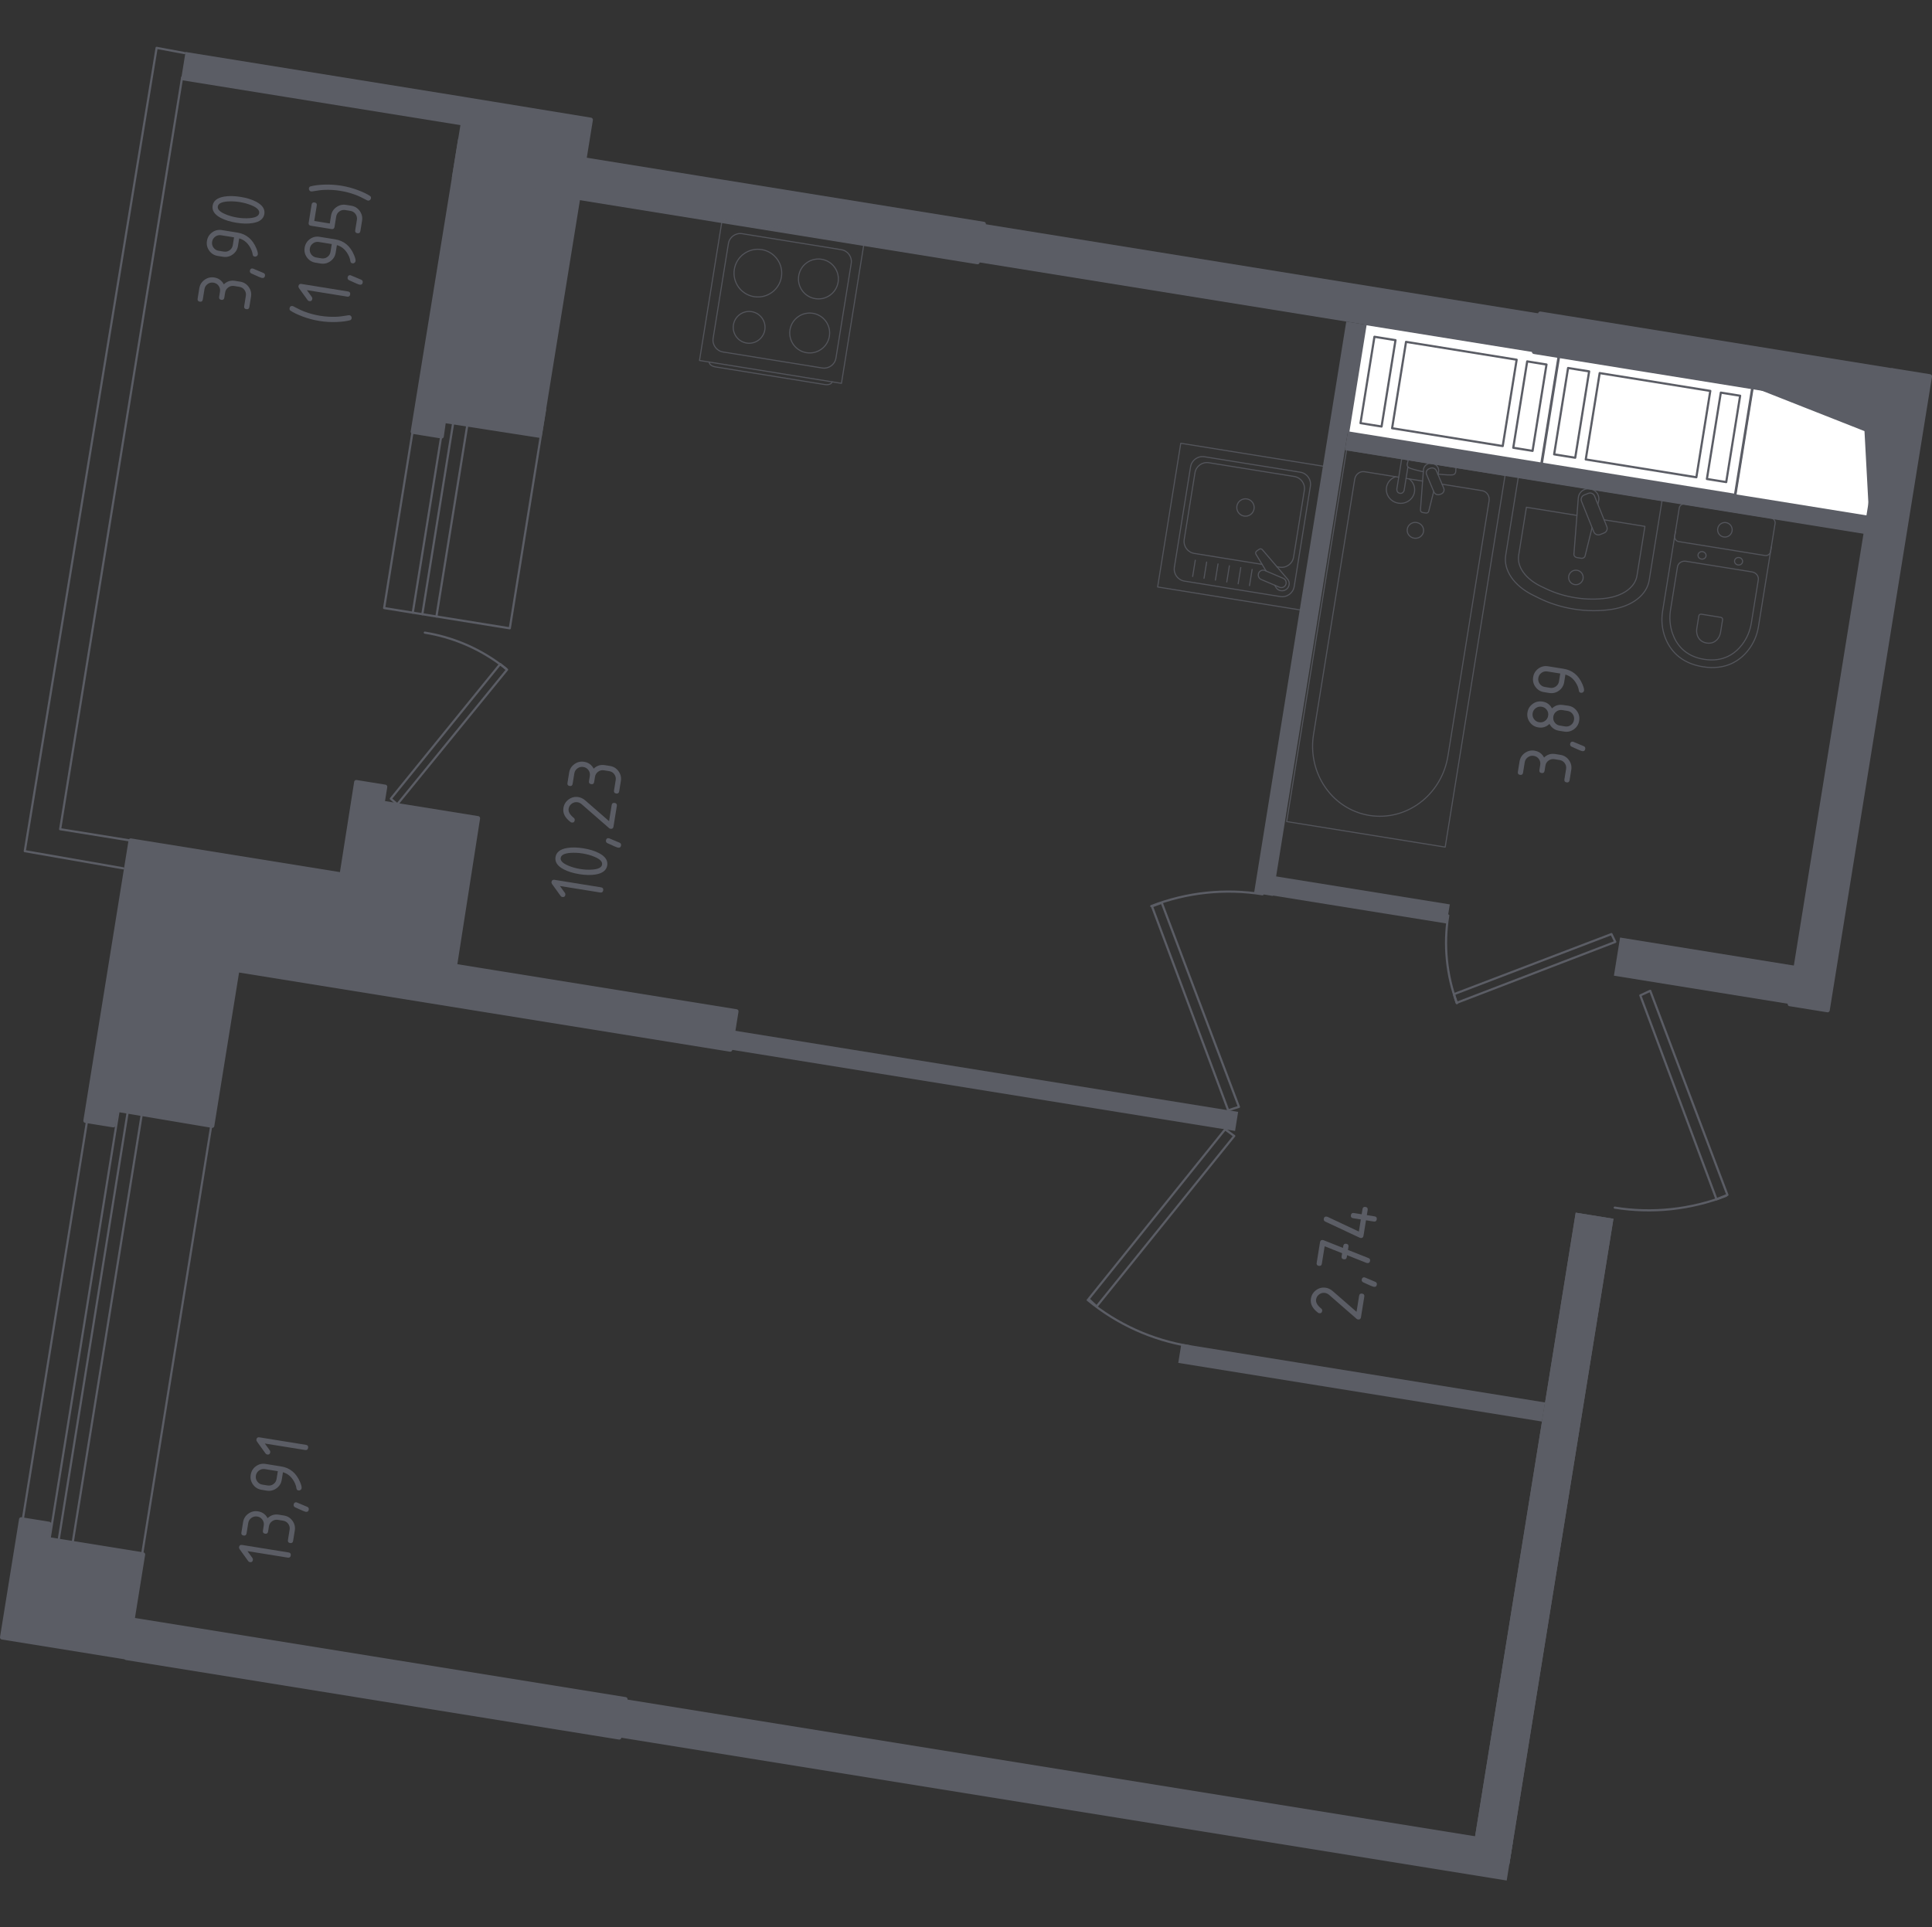 <?xml version="1.0" encoding="iso-8859-1"?>
<!-- Generator: Adobe Illustrator 24.0.2, SVG Export Plug-In . SVG Version: 6.00 Build 0)  -->
<svg version="1.1" xmlns="http://www.w3.org/2000/svg" xmlns:xlink="http://www.w3.org/1999/xlink" x="0px" y="0px"
	 viewBox="0 0 1002.249 1000" style="enable-background:new 0 0 1002.249 1000;" xml:space="preserve">
<rect x="0" y="0" width="1002.249" height="1000" fill="#333333" stroke="none"/>
<g id="&#x426;&#x432;&#x435;&#x442;_&#x43F;&#x43E;&#x43C;&#x435;&#x449;&#x435;&#x43D;&#x438;&#x439;">
</g>
<g id="&#x41F;&#x443;&#x43D;&#x43A;&#x442;&#x438;&#x440;">
</g>
<g id="&#x41E;&#x43A;&#x43D;&#x430;_x2C__&#x434;&#x432;&#x435;&#x440;&#x438;">
	<g>
		
			<polyline style="fill:none;stroke:#5B5D65;stroke-width:1.124;stroke-linecap:round;stroke-linejoin:round;stroke-miterlimit:10;" points="
			47.183,569.105 10.715,795.207 25.84,797.647 62.308,571.545 47.183,569.105 		"/>
		
			<polyline style="fill:none;stroke:#5B5D65;stroke-width:1.124;stroke-linecap:round;stroke-linejoin:round;stroke-miterlimit:10;" points="
			68.31,564.187 29.225,806.517 36.527,807.695 75.612,565.365 68.31,564.187 		"/>
		
			<line style="fill:none;stroke:#5B5D65;stroke-width:1.124;stroke-linecap:round;stroke-linejoin:round;stroke-miterlimit:10;" x1="111.55" y1="571.971" x2="71.157" y2="822.415"/>
	</g>
	<g>
		<g>
			<g id="XMLID_21_">
				<g>
				</g>
				<g>
					
						<polyline style="fill:none;stroke:#5B5D65;stroke-width:1.124;stroke-linecap:round;stroke-linejoin:round;stroke-miterlimit:10;" points="
						226.404,319.867 264.463,326.006 282.783,212.421 244.723,206.283 237.409,205.103 233.504,204.473 232.453,204.304 					"/>
					
						<polyline style="fill:none;stroke:#5B5D65;stroke-width:1.124;stroke-linecap:round;stroke-linejoin:round;stroke-miterlimit:10;" points="
						214.133,317.888 215.184,318.057 219.089,318.687 					"/>
					
						<line style="fill:none;stroke:#5B5D65;stroke-width:1.124;stroke-linecap:round;stroke-linejoin:round;stroke-miterlimit:10;" x1="232.453" y1="204.304" x2="231.788" y2="208.427"/>
					
						<polyline style="fill:none;stroke:#5B5D65;stroke-width:1.124;stroke-linecap:round;stroke-linejoin:round;stroke-miterlimit:10;" points="
						216.921,206.029 199.266,315.49 214.133,317.888 231.788,208.427 216.921,206.029 					"/>
					
						<polyline style="fill:none;stroke:#5B5D65;stroke-width:1.124;stroke-linecap:round;stroke-linejoin:round;stroke-miterlimit:10;" points="
						237.623,203.775 237.409,205.103 219.089,318.687 226.404,319.867 244.723,206.283 244.938,204.954 237.623,203.775 					"/>
					
						<path style="fill:none;stroke:#5B5D65;stroke-width:1.124;stroke-linecap:round;stroke-linejoin:round;stroke-miterlimit:10;" d="
						M262.573,347.056c-1.024-0.836-2.095-1.64-3.168-2.423c-11.506-8.486-24.897-14.104-39.031-16.383"/>
					
						<polyline style="fill:none;stroke:#5B5D65;stroke-width:1.124;stroke-linecap:round;stroke-linejoin:round;stroke-miterlimit:10;" points="
						206.111,417.31 263.057,347.46 262.915,347.335 262.573,347.056 259.48,344.544 259.405,344.633 202.752,414.429 
						206.111,417.31 					"/>
				</g>
			</g>
		</g>
	</g>
	
		<polyline style="fill:none;stroke:#5B5D65;stroke-width:1.124;stroke-linecap:round;stroke-linejoin:round;stroke-miterlimit:10;" points="
		63.94,450.544 12.845,441.621 81.248,24.837 95.683,27.525 	"/>
	
		<polyline style="fill:none;stroke:#5B5D65;stroke-width:1.124;stroke-linecap:round;stroke-linejoin:round;stroke-miterlimit:10;" points="
		67.806,436.136 31.202,430.232 94.481,40.154 	"/>
	<g>
		
			<path style="fill:none;stroke:#5B5D65;stroke-width:1.124;stroke-linecap:round;stroke-linejoin:round;stroke-miterlimit:10;" d="
			M564.272,674.518c15.221,12.564,33.453,20.828,52.863,23.958"/>
		
			<polyline style="fill:none;stroke:#5B5D65;stroke-width:1.124;stroke-linecap:round;stroke-linejoin:round;stroke-miterlimit:10;" points="
			635.544,585.976 564.75,673.99 568.886,677.864 640.28,589.412 635.544,585.976 		"/>
		
			<path style="fill:none;stroke:#5B5D65;stroke-width:1.124;stroke-linecap:round;stroke-linejoin:round;stroke-miterlimit:10;" d="
			M751.3,475.009c-2.471,15.319-0.908,31.011,4.53,45.499"/>
		
			<polyline style="fill:none;stroke:#5B5D65;stroke-width:1.124;stroke-linecap:round;stroke-linejoin:round;stroke-miterlimit:10;" points="
			837.954,488.719 755.625,520.345 754.235,515.844 835.964,484.656 837.954,488.719 		"/>
		
			<path style="fill:none;stroke:#5B5D65;stroke-width:1.124;stroke-linecap:round;stroke-linejoin:round;stroke-miterlimit:10;" d="
			M654.951,464.013c-19.41-3.131-39.316-1.018-57.715,6.123"/>
		
			<polyline style="fill:none;stroke:#5B5D65;stroke-width:1.124;stroke-linecap:round;stroke-linejoin:round;stroke-miterlimit:10;" points="
			637.141,576.076 597.608,470.267 602.668,468.411 642.717,574.303 637.141,576.076 		"/>
		
			<path style="fill:none;stroke:#5B5D65;stroke-width:1.124;stroke-linecap:round;stroke-linejoin:round;stroke-miterlimit:10;" d="
			M837.668,626.595c19.41,3.131,39.316,1.018,57.715-6.123"/>
		
			<polyline style="fill:none;stroke:#5B5D65;stroke-width:1.124;stroke-linecap:round;stroke-linejoin:round;stroke-miterlimit:10;" points="
			856.077,514.094 896.126,619.986 890.466,622.281 850.933,516.472 856.077,514.094 		"/>
	</g>
</g>
<g id="&#x41F;&#x435;&#x440;&#x435;&#x433;&#x43E;&#x440;&#x43E;&#x434;&#x43A;&#x438;">
	<g>
		<polyline style="fill:#5B5D65;" points="763.375,964.229 782.966,967.389 837.001,632.368 817.41,629.208 763.375,964.229 		"/>
		<polyline style="fill:#5B5D65;" points="781.621,975.725 784.814,955.927 324.43,881.671 321.236,901.47 781.621,975.725 		"/>
	</g>
	<polyline style="fill:#5B5D65;" points="96.246,26.956 93.893,41.545 239.793,65.077 242.146,50.488 96.246,26.956 	"/>
	<polyline style="fill:#5B5D65;" points="795.824,182.558 799.018,162.758 510.311,116.193 507.117,135.992 795.824,182.558 	"/>
	<polyline style="fill:#5B5D65;" points="763.375,964.229 782.966,967.389 837.001,632.368 817.41,629.208 763.375,964.229 	"/>
	<polyline style="fill:#5B5D65;" points="612.837,697.248 611.24,707.148 799.931,737.582 801.527,727.682 612.837,697.248 	"/>
	<polyline style="fill:#5B5D65;" points="380.398,534.666 378.801,544.566 640.7,586.807 642.297,576.908 380.398,534.666 	"/>
	<polyline style="fill:#5B5D65;" points="750.585,479.438 650.569,463.307 698.386,166.842 708.181,168.422 660.365,464.886 	"/>
	<polyline style="fill:#5B5D65;" points="928.495,520.963 931.688,501.164 840.436,486.446 837.243,506.245 928.495,520.963 	"/>
	<polyline style="fill:#5B5D65;" points="699.273,223.651 969.421,267.223 967.824,277.122 697.677,233.55 	"/>
	<path style="fill:#5B5D65;" d="M752.182,469.539"/>
	
		<rect x="659.642" y="462.124" transform="matrix(0.987 0.159 -0.159 0.987 83.39 -106.425)" style="fill:#5B5D65;" width="92.328" height="10.061"/>
</g>
<g id="&#x428;&#x430;&#x445;&#x442;&#x44B;">
	<g>
		
			<rect x="904.143" y="205.49" transform="matrix(-0.987 -0.159 0.159 -0.987 1830.07 614.893)" style="fill:#FFFFFF;stroke:#5B5D65;stroke-width:1.124;stroke-linecap:round;stroke-linejoin:round;stroke-miterlimit:10;" width="71.055" height="57.271"/>
		
			<polygon style="fill:#5B5D65;stroke:#5B5D65;stroke-width:1.124;stroke-linecap:round;stroke-linejoin:round;stroke-miterlimit:10;" points="
			970.185,268.053 967.765,223.297 909.156,200.199 979.305,211.513 		"/>
	</g>
	<g>
		
			<polyline style="fill:#FFFFFF;stroke:#5B5D65;stroke-width:1.124;stroke-linecap:round;stroke-linejoin:round;stroke-miterlimit:10;" points="
			808.656,184.293 708.464,168.134 699.391,224.38 799.584,240.539 808.656,184.293 		"/>
		
			<polyline style="fill:#FFFFFF;stroke:#5B5D65;stroke-width:1.124;stroke-linecap:round;stroke-linejoin:round;stroke-miterlimit:10;" points="
			785.022,232.322 795.041,233.938 802.268,189.131 792.249,187.515 785.022,232.322 		"/>
		
			<polyline style="fill:#FFFFFF;stroke:#5B5D65;stroke-width:1.124;stroke-linecap:round;stroke-linejoin:round;stroke-miterlimit:10;" points="
			705.779,219.542 716.709,221.305 723.936,176.498 713.006,174.735 705.779,219.542 		"/>
		
			<polyline style="fill:#FFFFFF;stroke:#5B5D65;stroke-width:1.124;stroke-linecap:round;stroke-linejoin:round;stroke-miterlimit:10;" points="
			722.174,222.186 779.557,231.441 786.784,186.634 729.401,177.379 722.174,222.186 		"/>
	</g>
	<g>
		
			<polyline style="fill:#FFFFFF;stroke:#5B5D65;stroke-width:1.124;stroke-linecap:round;stroke-linejoin:round;stroke-miterlimit:10;" points="
			909.108,200.493 808.916,184.333 799.844,240.58 900.036,256.739 909.108,200.493 		"/>
		
			<polyline style="fill:#FFFFFF;stroke:#5B5D65;stroke-width:1.124;stroke-linecap:round;stroke-linejoin:round;stroke-miterlimit:10;" points="
			885.474,248.522 895.494,250.138 902.721,205.331 892.701,203.715 885.474,248.522 		"/>
		
			<polyline style="fill:#FFFFFF;stroke:#5B5D65;stroke-width:1.124;stroke-linecap:round;stroke-linejoin:round;stroke-miterlimit:10;" points="
			806.231,235.741 817.162,237.504 824.389,192.697 813.458,190.935 806.231,235.741 		"/>
		
			<polyline style="fill:#FFFFFF;stroke:#5B5D65;stroke-width:1.124;stroke-linecap:round;stroke-linejoin:round;stroke-miterlimit:10;" points="
			822.626,238.386 880.009,247.641 887.236,202.834 829.854,193.579 822.626,238.386 		"/>
	</g>
</g>
<g id="&#x41D;&#x435;&#x441;&#x443;&#x449;&#x438;&#x435;">
	<g>
		
			<polygon style="fill:#5B5D65;stroke:#5B5D65;stroke-width:2.249;stroke-linecap:round;stroke-linejoin:round;stroke-miterlimit:10;" points="
			214.162,223.991 242.146,51.636 306.45,62.161 279.95,226.048 230.261,218.319 229.113,226.402 		"/>
		
			<polyline style="fill:#5B5D65;stroke:#5B5D65;stroke-width:2.249;stroke-linecap:round;stroke-linejoin:round;stroke-miterlimit:10;" points="
			928.495,520.963 948.086,524.123 1001.124,195.282 981.534,192.122 928.495,520.963 		"/>
		
			<polyline style="fill:#5B5D65;stroke:#5B5D65;stroke-width:2.249;stroke-linecap:round;stroke-linejoin:round;stroke-miterlimit:10;" points="
			510.311,116.193 507.117,135.992 235.539,92.19 238.733,72.39 510.311,116.193 		"/>
		
			<polyline style="fill:#5B5D65;stroke:#5B5D65;stroke-width:2.249;stroke-linecap:round;stroke-linejoin:round;stroke-miterlimit:10;" points="
			981.522,192.194 978.328,211.994 795.824,182.558 799.018,162.758 981.522,192.194 		"/>
	</g>
	
		<polyline style="fill:#5B5D65;stroke:#5B5D65;stroke-width:2.249;stroke-linecap:round;stroke-linejoin:round;stroke-miterlimit:10;" points="
		381.995,524.767 378.801,544.566 123.09,503.322 126.283,483.523 381.995,524.767 	"/>
	
		<polygon style="fill:#5B5D65;stroke:#5B5D65;stroke-width:2.249;stroke-linecap:round;stroke-linejoin:round;stroke-miterlimit:10;" points="
		110.064,584.082 126.283,483.523 235.925,501.52 247.933,424.56 198.44,416.577 199.784,408.241 184.834,405.83 177.283,453.793 
		67.806,436.136 44.36,581.503 58.795,583.831 60.111,575.673 	"/>
	<g>
		
			<polyline style="fill:#5B5D65;stroke:#5B5D65;stroke-width:2.249;stroke-linecap:round;stroke-linejoin:round;stroke-miterlimit:10;" points="
			324.43,881.671 321.236,901.47 65.525,860.226 68.718,840.428 324.43,881.671 		"/>
		
			<polygon style="fill:#5B5D65;stroke:#5B5D65;stroke-width:2.249;stroke-linecap:round;stroke-linejoin:round;stroke-miterlimit:10;" points="
			65.568,859.958 74.181,806.561 24.231,798.504 25.433,790.679 10.998,788.351 1.124,849.564 		"/>
	</g>
</g>
<g id="&#x41C;&#x435;&#x431;&#x435;&#x43B;&#x44C;">
	<g style="opacity:0.8;">
		
			<path style="fill:none;stroke:#5B5D65;stroke-width:0.562;stroke-linecap:round;stroke-linejoin:round;stroke-miterlimit:10;" d="
			M787.636,247.613l-6.533,40.503c-1.242,7.7,4.246,15.767,14.049,20.628l3.061,1.524c11.486,5.695,25.405,7.855,38.016,5.88
			c10.578-1.646,18.089-7.512,19.311-15.09l6.68-41.415L787.636,247.613z"/>
		
			<path style="fill:none;stroke:#5B5D65;stroke-width:0.562;stroke-linecap:round;stroke-linejoin:round;stroke-miterlimit:10;" d="
			M818.056,267.426l-26.212-4.228l-4.019,24.917c-0.967,5.995,3.61,12.321,11.715,16.184l2.528,1.204
			c9.492,4.528,20.971,6.307,31.336,4.866c8.695-1.212,14.837-5.733,15.787-11.622l4.134-25.632l-21.186-3.417"/>
		
			<path style="fill:none;stroke:#5B5D65;stroke-width:0.562;stroke-linecap:round;stroke-linejoin:round;stroke-miterlimit:10;" d="
			M828.904,261.639l0.405-1.639c0.646-2.609-0.946-5.435-3.799-6.242c-0.189-0.053-0.385-0.098-0.582-0.13s-0.392-0.05-0.593-0.06
			c-2.962-0.131-5.361,2.051-5.569,4.731l-2.262,29.061c-0.148,0.916,0.553,1.786,1.567,1.949l2.153,0.347
			c1.009,0.163,1.948-0.442,2.096-1.358l3.596-14.559"/>
		
			<path style="fill:none;stroke:#5B5D65;stroke-width:0.562;stroke-linecap:round;stroke-linejoin:round;stroke-miterlimit:10;" d="
			M832.173,276.524l-2.092,0.837c-1.28,0.518-2.758-0.112-3.271-1.396l-6.374-15.854c-0.52-1.294,0.109-2.767,1.397-3.28
			l2.089-0.842c1.28-0.518,2.758,0.112,3.275,1.397l6.368,15.862C834.083,274.533,833.454,276.006,832.173,276.524z"/>
		
			<path style="fill:none;stroke:#5B5D65;stroke-width:0.562;stroke-linecap:round;stroke-linejoin:round;stroke-miterlimit:10;" d="
			M821.239,300.213c-0.332,2.057-2.272,3.454-4.328,3.122c-2.052-0.331-3.45-2.266-3.118-4.323c0.332-2.061,2.268-3.459,4.32-3.128
			C820.169,296.217,821.571,298.152,821.239,300.213z"/>
	</g>
	<g style="opacity:0.8;">
		
			<line style="fill:none;stroke:#5B5D65;stroke-width:0.562;stroke-linecap:round;stroke-linejoin:round;stroke-miterlimit:10;" x1="737.994" y1="249.609" x2="729.417" y2="248.226"/>
		
			<path style="fill:none;stroke:#5B5D65;stroke-width:0.562;stroke-linecap:round;stroke-linejoin:round;stroke-miterlimit:10;" d="
			M725.617,247.613l-17.726-2.859c-2.42-0.39-4.706,1.34-5.113,3.858L681.41,381.096c-1.458,9.039,0.363,18.287,5.106,25.919
			c11.268,18.115,35.206,21.976,51.594,8.322c6.911-5.753,11.547-13.959,13.005-22.998l21.368-132.484
			c0.406-2.518-1.229-4.881-3.649-5.271l-20.756-3.348"/>
		
			<rect x="626.68" y="294.726" transform="matrix(0.159 -0.987 0.987 0.159 276.953 997.954)" style="fill:none;stroke:#5B5D65;stroke-width:0.562;stroke-linecap:round;stroke-linejoin:round;stroke-miterlimit:10;" width="195.404" height="83.3"/>
		
			<path style="fill:none;stroke:#5B5D65;stroke-width:0.562;stroke-linecap:round;stroke-linejoin:round;stroke-miterlimit:10;" d="
			M733.596,279.237c-2.325-0.375-3.913-2.496-3.551-4.742c0.362-2.242,2.537-3.76,4.862-3.385c2.325,0.375,3.917,2.501,3.555,4.742
			C738.1,278.098,735.921,279.612,733.596,279.237z"/>
		
			<path style="fill:none;stroke:#5B5D65;stroke-width:0.562;stroke-linecap:round;stroke-linejoin:round;stroke-miterlimit:10;" d="
			M730.989,238.478l-3.801-0.613l-0.965,5.981l-0.066,0.408l-1.524,9.452c0,0-0.243,1.957,1.584,2.252
			c1.828,0.295,2.216-1.639,2.216-1.639l1.524-9.452l0.066-0.408l0.356-2.207"/>
		<g>
			
				<path style="fill:none;stroke:#5B5D65;stroke-width:0.562;stroke-linecap:round;stroke-linejoin:round;stroke-miterlimit:10;" d="
				M745.952,246.168l0.294-1.175c0.462-1.864-0.72-3.891-2.836-4.482c-0.142-0.04-0.282-0.07-0.431-0.094
				c-0.145-0.023-0.291-0.039-0.439-0.046c-2.195-0.104-3.954,1.449-4.106,3.363l-1.555,20.795c-0.105,0.653,0.415,1.279,1.165,1.4
				l1.596,0.257c0.754,0.122,1.436-0.31,1.542-0.963l2.566-10.246"/>
			
				<path style="fill:none;stroke:#5B5D65;stroke-width:0.562;stroke-linecap:round;stroke-linejoin:round;stroke-miterlimit:10;" d="
				M747.643,256.288l-0.68,0.264c-1.214,0.461-2.609-0.117-3.099-1.297l-3.807-9.059c-0.495-1.176,0.092-2.519,1.299-2.99
				l0.692-0.258c1.202-0.467,2.6,0.12,3.096,1.292l3.803,9.062C749.44,254.479,748.858,255.822,747.643,256.288z"/>
			
				<path style="fill:none;stroke:#5B5D65;stroke-width:0.562;stroke-linecap:round;stroke-linejoin:round;stroke-miterlimit:10;" d="
				M745.87,245.983c3.022,0.327,6.963,0.658,8.087,0.316c1.566-0.483,1.245-2.58,1.245-2.58l0.205-1.273l-24.875-4.012l-0.205,1.273
				c0,0-0.96,1.891,0.375,2.841c0.944,0.669,4.698,1.577,7.653,2.216"/>
		</g>
		
			<path style="fill:none;stroke:#5B5D65;stroke-width:0.562;stroke-linecap:round;stroke-linejoin:round;stroke-miterlimit:10;" d="
			M723.975,247.348c-2.414,0.842-4.285,2.894-4.709,5.525c-0.625,3.875,2.117,7.542,6.129,8.189
			c4.012,0.647,7.768-1.971,8.393-5.846c0.424-2.631-0.706-5.167-2.733-6.725"/>
	</g>
	<g style="opacity:0.8;">
		
			<path style="fill:none;stroke:#5B5D65;stroke-width:0.562;stroke-linecap:round;stroke-linejoin:round;stroke-miterlimit:10;" d="
			M918.887,283.793l-6.679,41.408c-0.728,4.513-2.58,8.795-5.512,12.425c-4.184,5.175-11.437,10.246-23.343,8.325
			c-11.915-1.922-17.206-9.016-19.551-15.244c-1.642-4.368-2.045-9.014-1.317-13.527l6.679-41.408"/>
		
			<path style="fill:none;stroke:#5B5D65;stroke-width:0.562;stroke-linecap:round;stroke-linejoin:round;stroke-miterlimit:10;" d="
			M908.892,296.746c2.109,0.34,3.556,2.198,3.24,4.158l-3.598,22.309c-0.654,4.052-2.253,7.916-4.763,11.205
			c-3.581,4.682-9.751,9.294-19.794,7.674c-10.038-1.619-14.446-7.937-16.373-13.507c-1.353-3.912-1.653-8.082-0.999-12.134
			l3.598-22.309c0.316-1.96,2.273-3.269,4.382-2.929L908.892,296.746z"/>
		
			<path style="fill:none;stroke:#5B5D65;stroke-width:0.562;stroke-linecap:round;stroke-linejoin:round;stroke-miterlimit:10;" d="
			M892.66,320.306c0.623,0.1,1.048,0.646,0.955,1.221l-1.057,6.556c-0.192,1.193-0.663,2.327-1.405,3.297
			c-1.044,1.37-2.865,2.728-5.808,2.253c-2.952-0.476-4.253-2.337-4.814-3.967c-0.399-1.153-0.489-2.378-0.297-3.571l1.057-6.556
			c0.093-0.575,0.668-0.959,1.286-0.859L892.66,320.306z"/>
		
			<path style="fill:none;stroke:#5B5D65;stroke-width:0.562;stroke-linecap:round;stroke-linejoin:round;stroke-miterlimit:10;" d="
			M899.839,290.885c-0.171,1.061,0.616,2.066,1.765,2.251c1.136,0.183,2.199-0.523,2.37-1.584c0.171-1.061-0.615-2.074-1.751-2.258
			C901.075,289.109,900.01,289.824,899.839,290.885z"/>
		
			<path style="fill:none;stroke:#5B5D65;stroke-width:0.562;stroke-linecap:round;stroke-linejoin:round;stroke-miterlimit:10;" d="
			M880.881,287.827c-0.171,1.061,0.616,2.066,1.761,2.25c1.136,0.183,2.199-0.523,2.37-1.584c0.171-1.061-0.615-2.074-1.75-2.258
			C882.117,286.051,881.052,286.766,880.881,287.827z"/>
		
			<path style="fill:none;stroke:#5B5D65;stroke-width:0.562;stroke-linecap:round;stroke-linejoin:round;stroke-miterlimit:10;" d="
			M870.87,281.016l44.754,7.219c1.373,0.221,2.662-0.714,2.883-2.082l2.34-14.507c0.221-1.368-0.709-2.661-2.082-2.883
			l-44.754-7.219c-1.377-0.222-2.666,0.713-2.887,2.081l-2.34,14.507C868.563,279.501,869.493,280.794,870.87,281.016z"/>
		
			<path style="fill:none;stroke:#5B5D65;stroke-width:0.562;stroke-linecap:round;stroke-linejoin:round;stroke-miterlimit:10;" d="
			M891.088,274.283c-0.333,2.066,1.069,4.002,3.126,4.333c2.057,0.332,3.996-1.065,4.33-3.131c0.332-2.061-1.07-3.997-3.126-4.329
			C893.36,270.825,891.42,272.222,891.088,274.283z"/>
	</g>
	<g style="opacity:0.8;">
		
			<rect x="606.258" y="235.415" transform="matrix(0.159 -0.987 0.987 0.159 271.781 865.505)" style="fill:none;stroke:#5B5D65;stroke-width:0.562;stroke-linecap:round;stroke-linejoin:round;stroke-miterlimit:10;" width="75.549" height="75.549"/>
		
			<path style="fill:none;stroke:#5B5D65;stroke-width:0.562;stroke-linecap:round;stroke-linejoin:round;stroke-miterlimit:10;" d="
			M609.225,294.29l8.4-52.084c0.553-3.429,3.788-5.769,7.217-5.216l49.725,8.02c3.434,0.554,5.764,3.791,5.211,7.221l-8.4,52.084
			c-0.554,3.434-3.783,5.77-7.217,5.216l-49.725-8.02C611.006,300.957,608.671,297.723,609.225,294.29z"/>
		
			<path style="fill:none;stroke:#5B5D65;stroke-width:0.562;stroke-linecap:round;stroke-linejoin:round;stroke-miterlimit:10;" d="
			M654.722,292.822l-35.189-5.675c-3.429-0.553-5.765-3.787-5.211-7.22l5.584-34.622c0.554-3.434,3.788-5.769,7.217-5.216
			l44.305,7.146c3.434,0.554,5.769,3.788,5.215,7.221l-5.584,34.622c-0.554,3.434-3.788,5.769-7.221,5.215l-1.399-0.226"/>
		
			<path style="fill:none;stroke:#5B5D65;stroke-width:0.562;stroke-linecap:round;stroke-linejoin:round;stroke-miterlimit:10;" d="
			M645.388,267.772c-2.465-0.398-4.134-2.71-3.738-5.17c0.396-2.456,2.709-4.13,5.173-3.733c2.456,0.396,4.129,2.713,3.733,5.169
			C650.16,266.499,647.843,268.168,645.388,267.772z"/>
		
			<path style="fill:none;stroke:#5B5D65;stroke-width:0.562;stroke-linecap:round;stroke-linejoin:round;stroke-miterlimit:10;" d="
			M661.258,303.65l0.728,1.206c0.959,1.585,3.12,2.195,4.906,1.192c0.123-0.066,0.239-0.141,0.346-0.223
			c0.116-0.076,0.22-0.167,0.326-0.262c1.514-1.38,1.61-3.623,0.407-5.032l-13.103-15.31c-0.366-0.518-1.136-0.602-1.715-0.191
			l-1.222,0.883c-0.572,0.421-0.738,1.172-0.358,1.692l5.236,8.673"/>
		
			<path style="fill:none;stroke:#5B5D65;stroke-width:0.562;stroke-linecap:round;stroke-linejoin:round;stroke-miterlimit:10;" d="
			M652.943,297.368L652.943,297.368c0.539-1.281,2.03-1.877,3.305-1.33l9.438,4.028c1.272,0.538,1.869,2.025,1.325,3.305
			c-0.542,1.267-2.028,1.864-3.308,1.32l-9.431-4.018C652.994,300.126,652.4,298.644,652.943,297.368z"/>
		
			<line style="fill:none;stroke:#5B5D65;stroke-width:0.562;stroke-linecap:round;stroke-linejoin:round;stroke-miterlimit:10;" x1="620.063" y1="290.684" x2="618.704" y2="299.113"/>
		
			<line style="fill:none;stroke:#5B5D65;stroke-width:0.562;stroke-linecap:round;stroke-linejoin:round;stroke-miterlimit:10;" x1="625.962" y1="291.635" x2="624.602" y2="300.064"/>
		
			<line style="fill:none;stroke:#5B5D65;stroke-width:0.562;stroke-linecap:round;stroke-linejoin:round;stroke-miterlimit:10;" x1="631.864" y1="292.587" x2="630.505" y2="301.016"/>
		
			<line style="fill:none;stroke:#5B5D65;stroke-width:0.562;stroke-linecap:round;stroke-linejoin:round;stroke-miterlimit:10;" x1="637.763" y1="293.539" x2="636.403" y2="301.967"/>
		
			<line style="fill:none;stroke:#5B5D65;stroke-width:0.562;stroke-linecap:round;stroke-linejoin:round;stroke-miterlimit:10;" x1="643.661" y1="294.49" x2="642.301" y2="302.919"/>
		
			<line style="fill:none;stroke:#5B5D65;stroke-width:0.562;stroke-linecap:round;stroke-linejoin:round;stroke-miterlimit:10;" x1="649.559" y1="295.441" x2="648.2" y2="303.87"/>
	</g>
	<g style="opacity:0.8;">
		
			<path style="fill:none;stroke:#5B5D65;stroke-width:0.562;stroke-linecap:round;stroke-linejoin:round;stroke-miterlimit:10;" d="
			M431.674,198.094L431.674,198.094c-0.177,1.096-1.862,1.739-3.742,1.436l-56.872-9.173c-1.884-0.304-3.277-1.444-3.101-2.54"/>
		
			<rect x="368.452" y="118.786" transform="matrix(0.159 -0.987 0.987 0.159 187.048 531.815)" style="fill:none;stroke:#5B5D65;stroke-width:0.562;stroke-linecap:round;stroke-linejoin:round;stroke-miterlimit:10;" width="74.609" height="74.609"/>
		
			<path style="fill:none;stroke:#5B5D65;stroke-width:0.562;stroke-linecap:round;stroke-linejoin:round;stroke-miterlimit:10;" d="
			M384.993,121.254l51.436,8.296c3.391,0.547,5.698,3.74,5.151,7.127l-7.92,49.106c-0.547,3.391-3.74,5.693-7.131,5.146
			l-51.436-8.296c-3.391-0.547-5.694-3.735-5.147-7.126l7.92-49.106C378.413,123.014,381.602,120.707,384.993,121.254z"/>
		
			<path style="fill:none;stroke:#5B5D65;stroke-width:0.562;stroke-linecap:round;stroke-linejoin:round;stroke-miterlimit:10;" d="
			M414.339,143.088c0.911-5.647,6.225-9.478,11.869-8.568c5.647,0.911,9.488,6.218,8.577,11.865
			c-0.912,5.652-6.226,9.482-11.873,8.571C417.268,154.047,413.427,148.74,414.339,143.088z"/>
		
			<path style="fill:none;stroke:#5B5D65;stroke-width:0.562;stroke-linecap:round;stroke-linejoin:round;stroke-miterlimit:10;" d="
			M380.939,139.745c1.088-6.747,7.44-11.331,14.183-10.243c6.747,1.088,11.336,7.436,10.247,14.183
			c-1.089,6.752-7.44,11.335-14.188,10.246C384.439,152.844,379.85,146.497,380.939,139.745z"/>
		
			<path style="fill:none;stroke:#5B5D65;stroke-width:0.562;stroke-linecap:round;stroke-linejoin:round;stroke-miterlimit:10;" d="
			M409.815,171.133c0.911-5.647,6.226-9.482,11.869-8.572c5.647,0.911,9.487,6.222,8.576,11.87
			c-0.911,5.647-6.226,9.482-11.873,8.571C412.745,182.092,408.905,176.78,409.815,171.133z"/>
		
			<path style="fill:none;stroke:#5B5D65;stroke-width:0.562;stroke-linecap:round;stroke-linejoin:round;stroke-miterlimit:10;" d="
			M380.477,168.535c0.725-4.495,4.96-7.554,9.455-6.829c4.495,0.725,7.554,4.96,6.829,9.455c-0.725,4.495-4.96,7.554-9.455,6.829
			C382.811,177.265,379.752,173.031,380.477,168.535z"/>
	</g>
</g>
<g id="&#x41B;&#x438;&#x444;&#x442;&#x44B;_x2C__&#x43B;&#x435;&#x441;&#x442;&#x43D;&#x438;&#x446;&#x44B;">
</g>
<g id="&#x41F;&#x43B;&#x43E;&#x449;&#x430;&#x434;&#x438;">
	<g>
		<path style="fill:#5B5D65;" d="M128.378,804.819l2.585,3.58c0.212,0.299,0.288,0.632,0.229,0.999
			c-0.145,0.897-0.665,1.274-1.559,1.129c-0.366-0.059-0.656-0.238-0.873-0.537l-4.398-6.09c-0.295-0.409-0.414-0.796-0.355-1.163
			c0.144-0.894,0.664-1.27,1.558-1.125l24.147,3.895c0.894,0.144,1.269,0.664,1.125,1.558c-0.144,0.895-0.663,1.27-1.557,1.125
			L128.378,804.819z"/>
		<path style="fill:#5B5D65;" d="M139.509,791.969l-0.433,2.683c-0.145,0.895-0.664,1.269-1.558,1.125
			c-0.895-0.145-1.27-0.663-1.125-1.558l0.433-2.683c0.181-1.125-0.054-2.139-0.708-3.045c-0.653-0.904-1.542-1.447-2.667-1.629
			c-1.111-0.179-2.124,0.061-3.036,0.72c-0.913,0.66-1.459,1.545-1.638,2.656l-0.866,5.366c-0.144,0.894-0.664,1.269-1.558,1.125
			c-0.894-0.145-1.27-0.664-1.125-1.558l0.866-5.366c0.299-1.856,1.212-3.332,2.737-4.428c1.525-1.096,3.209-1.495,5.052-1.198
			c2.222,0.358,3.867,1.542,4.934,3.549c1.644-1.57,3.577-2.176,5.798-1.818l2.683,0.433c1.857,0.3,3.333,1.212,4.428,2.737
			c1.096,1.525,1.495,3.209,1.198,5.052l-0.866,5.366c-0.144,0.894-0.664,1.269-1.558,1.125c-0.895-0.144-1.27-0.664-1.125-1.558
			l0.866-5.366c0.181-1.125-0.054-2.139-0.708-3.044c-0.653-0.904-1.542-1.448-2.667-1.629l-2.683-0.433
			c-1.111-0.179-2.123,0.061-3.036,0.72C140.234,789.973,139.688,790.858,139.509,791.969z"/>
		<path style="fill:#5B5D65;" d="M152.345,780.65c0.145-0.894,0.657-1.271,1.538-1.128c0.122,0.02,1.951,0.787,5.488,2.304
			c0.651,0.272,0.92,0.76,0.807,1.465c-0.144,0.894-0.664,1.269-1.558,1.125c-0.61-0.099-2.433-0.865-5.469-2.3
			C152.505,781.817,152.236,781.328,152.345,780.65z"/>
		<path style="fill:#5B5D65;" d="M156.458,772.216c-0.057,0.353-0.242,0.642-0.557,0.87c-0.315,0.228-0.649,0.312-1.001,0.255
			c-0.624-0.101-0.974-0.386-1.05-0.857c-0.168-1.028-0.409-1.901-0.725-2.619c-1.404-3.188-3.515-5.183-6.334-5.985l-0.632,3.923
			c-0.3,1.857-1.208,3.333-2.727,4.43c-1.519,1.097-3.206,1.496-5.063,1.196l-2.683-0.433c-1.856-0.299-3.333-1.208-4.43-2.727
			c-1.097-1.518-1.496-3.206-1.196-5.063c0.301-1.87,1.205-3.352,2.708-4.443c1.504-1.093,3.184-1.489,5.041-1.189l8.09,1.305
			c4.553,0.734,7.809,3.435,9.767,8.103C156.3,770.487,156.563,771.565,156.458,772.216z M144.125,763.345l-6.708-1.082
			c-1.111-0.179-2.124,0.061-3.036,0.72c-0.913,0.66-1.459,1.545-1.638,2.656c-0.179,1.111,0.061,2.124,0.72,3.036
			c0.659,0.913,1.544,1.458,2.655,1.637l2.683,0.433c1.125,0.181,2.14-0.054,3.044-0.708c0.906-0.653,1.448-1.542,1.63-2.667
			L144.125,763.345z"/>
		<path style="fill:#5B5D65;" d="M137.383,748.984l2.586,3.58c0.211,0.299,0.287,0.632,0.228,0.999
			c-0.145,0.897-0.664,1.274-1.558,1.129c-0.366-0.059-0.657-0.238-0.873-0.537l-4.398-6.09c-0.295-0.409-0.414-0.796-0.355-1.163
			c0.145-0.894,0.665-1.27,1.558-1.125l24.147,3.895c0.895,0.144,1.27,0.664,1.125,1.558c-0.144,0.895-0.663,1.27-1.557,1.125
			L137.383,748.984z"/>
	</g>
	<g>
		<path style="fill:#5B5D65;" d="M680.052,673.794c0.299-1.856,1.208-3.333,2.727-4.43c1.519-1.097,3.206-1.496,5.063-1.196
			c1.274,0.206,2.496,0.82,3.665,1.843l12.214,10.645l1.344-8.333c0.144-0.895,0.664-1.27,1.558-1.125
			c0.894,0.144,1.269,0.663,1.125,1.558l-1.731,10.732c-0.144,0.894-0.663,1.27-1.557,1.125c-0.271-0.043-0.517-0.16-0.736-0.349
			l-14.208-12.383c-0.646-0.564-1.348-0.907-2.107-1.029c-1.111-0.179-2.123,0.061-3.036,0.72c-0.912,0.66-1.459,1.545-1.638,2.656
			c-0.245,1.518,0.654,3.102,2.695,4.752c0.395,0.314,0.549,0.735,0.464,1.263c-0.145,0.894-0.664,1.269-1.558,1.125
			c-0.203-0.033-0.379-0.103-0.529-0.21C680.864,678.973,679.613,676.518,680.052,673.794z"/>
		<path style="fill:#5B5D65;" d="M706.42,663.914c0.145-0.894,0.657-1.271,1.538-1.128c0.122,0.02,1.952,0.788,5.489,2.304
			c0.651,0.272,0.92,0.761,0.807,1.465c-0.144,0.894-0.664,1.269-1.558,1.125c-0.61-0.099-2.433-0.865-5.469-2.3
			C706.58,665.081,706.311,664.592,706.42,663.914z"/>
		<path style="fill:#5B5D65;" d="M698.826,651.269l-0.162,0.998c-0.145,0.896-0.664,1.271-1.559,1.127s-1.269-0.662-1.125-1.554
			l0.253-1.581l-9.049-3.621l-1.459,9.049c-0.144,0.895-0.664,1.27-1.558,1.125c-0.894-0.145-1.269-0.664-1.125-1.558l1.731-10.731
			c0.142-0.881,0.648-1.258,1.517-1.132c0.082,0.013,0.188,0.044,0.318,0.093l10.073,4.007l0.165-1.018
			c0.145-0.896,0.664-1.272,1.558-1.128s1.27,0.665,1.125,1.563l-0.266,1.631l10.627,4.206c0.679,0.276,0.962,0.76,0.851,1.451
			c-0.146,0.908-0.666,1.29-1.561,1.146c-0.135-0.021-0.235-0.046-0.3-0.074L698.826,651.269z"/>
		<path style="fill:#5B5D65;" d="M705.773,642.327c-0.149-0.024-0.269-0.057-0.359-0.099l-17.916-8.396
			c-0.62-0.294-0.875-0.781-0.766-1.458c0.144-0.894,0.665-1.269,1.561-1.125c0.122,0.02,0.248,0.056,0.379,0.109l16.26,7.642
			l1.013-6.281l-4.023-0.649c-0.895-0.144-1.27-0.664-1.125-1.558c0.144-0.895,0.664-1.27,1.558-1.125l4.024,0.649l0.433-2.683
			c0.144-0.894,0.664-1.269,1.558-1.125c0.895,0.144,1.27,0.664,1.125,1.558l-0.433,2.683l4.025,0.649
			c0.894,0.144,1.269,0.663,1.125,1.558c-0.145,0.894-0.664,1.269-1.558,1.125l-4.024-0.649l-1.298,8.049
			C707.187,642.096,706.668,642.471,705.773,642.327z"/>
	</g>
	<g>
		<path style="fill:#5B5D65;" d="M801.694,397.29l-0.433,2.683c-0.145,0.895-0.664,1.27-1.558,1.125
			c-0.895-0.145-1.269-0.664-1.125-1.558l0.433-2.683c0.182-1.125-0.055-2.14-0.708-3.045c-0.653-0.904-1.542-1.447-2.667-1.629
			c-1.111-0.179-2.123,0.061-3.036,0.72c-0.913,0.66-1.459,1.545-1.638,2.656l-0.865,5.366c-0.145,0.895-0.664,1.27-1.558,1.125
			c-0.894-0.145-1.27-0.664-1.125-1.558l0.865-5.366c0.299-1.855,1.212-3.332,2.737-4.428c1.525-1.096,3.209-1.495,5.052-1.198
			c2.223,0.358,3.867,1.541,4.934,3.549c1.643-1.571,3.577-2.176,5.798-1.818l2.683,0.433c1.857,0.3,3.333,1.212,4.429,2.737
			c1.095,1.525,1.495,3.209,1.197,5.052l-0.865,5.366c-0.145,0.895-0.664,1.27-1.558,1.125c-0.894-0.144-1.27-0.664-1.125-1.558
			l0.865-5.366c0.182-1.125-0.055-2.14-0.708-3.044c-0.654-0.905-1.543-1.448-2.668-1.629l-2.684-0.433
			c-1.11-0.179-2.122,0.061-3.035,0.72C802.418,395.294,801.873,396.18,801.694,397.29z"/>
		<path style="fill:#5B5D65;" d="M814.531,385.971c0.144-0.894,0.657-1.271,1.538-1.129c0.122,0.02,1.951,0.788,5.488,2.304
			c0.652,0.272,0.92,0.76,0.807,1.464c-0.145,0.895-0.664,1.27-1.558,1.125c-0.61-0.098-2.433-0.865-5.469-2.3
			C814.69,387.138,814.421,386.649,814.531,385.971z"/>
		<path style="fill:#5B5D65;" d="M819.22,373.963c-0.299,1.857-1.208,3.333-2.727,4.43c-1.519,1.097-3.206,1.496-5.063,1.196
			l-2.683-0.433c-2.222-0.358-3.867-1.542-4.933-3.548c-1.644,1.57-3.576,2.176-5.799,1.817c-1.856-0.299-3.333-1.208-4.43-2.727
			c-1.097-1.518-1.496-3.206-1.196-5.063c0.299-1.855,1.209-3.332,2.727-4.429c1.519-1.097,3.207-1.495,5.063-1.196
			c2.223,0.358,3.867,1.541,4.934,3.549c1.183-1.13,2.513-1.75,3.991-1.859c0.745-0.047,2.242,0.111,4.491,0.474
			c1.857,0.3,3.333,1.208,4.43,2.727S819.519,372.107,819.22,373.963z M803.122,371.367c0.182-1.125-0.055-2.139-0.708-3.044
			c-0.654-0.905-1.542-1.447-2.667-1.629c-1.111-0.179-2.123,0.061-3.036,0.72c-0.913,0.66-1.459,1.545-1.638,2.655
			c-0.181,1.125,0.055,2.14,0.708,3.045c0.653,0.905,1.542,1.448,2.667,1.629c1.125,0.182,2.139-0.054,3.044-0.708
			C802.397,373.381,802.941,372.492,803.122,371.367z M816.537,373.53c0.182-1.125-0.055-2.139-0.708-3.044
			c-0.654-0.905-1.543-1.448-2.668-1.629l-2.683-0.433c-1.11-0.179-2.123,0.061-3.036,0.72c-0.913,0.66-1.458,1.545-1.638,2.655
			c-0.181,1.125,0.054,2.14,0.708,3.045c0.653,0.905,1.542,1.448,2.667,1.629l2.683,0.433c1.125,0.182,2.139-0.054,3.045-0.708
			C815.812,375.544,816.356,374.655,816.537,373.53z"/>
		<path style="fill:#5B5D65;" d="M821.74,358.344c-0.057,0.353-0.243,0.642-0.558,0.87s-0.648,0.312-1,0.255
			c-0.623-0.101-0.973-0.386-1.05-0.857c-0.168-1.028-0.41-1.901-0.725-2.619c-1.404-3.188-3.515-5.183-6.333-5.985l-0.633,3.923
			c-0.299,1.857-1.208,3.333-2.727,4.43c-1.519,1.097-3.207,1.496-5.063,1.196l-2.683-0.433c-1.856-0.299-3.333-1.208-4.43-2.727
			c-1.096-1.518-1.495-3.206-1.196-5.062c0.302-1.87,1.205-3.352,2.708-4.443c1.504-1.093,3.185-1.489,5.04-1.189l8.09,1.305
			c4.554,0.734,7.809,3.435,9.768,8.103C821.58,356.615,821.844,357.693,821.74,358.344z M809.406,349.473l-6.708-1.082
			c-1.111-0.179-2.123,0.061-3.035,0.72c-0.913,0.66-1.459,1.545-1.638,2.656c-0.179,1.111,0.061,2.124,0.72,3.036
			c0.659,0.913,1.544,1.458,2.655,1.638l2.683,0.433c1.125,0.182,2.139-0.054,3.044-0.708c0.905-0.653,1.448-1.542,1.63-2.667
			L809.406,349.473z"/>
	</g>
	<g>
		<path style="fill:#5B5D65;" d="M290.466,459.711l2.586,3.58c0.211,0.299,0.288,0.632,0.228,0.999
			c-0.145,0.897-0.664,1.273-1.559,1.129c-0.366-0.059-0.657-0.238-0.873-0.537l-4.397-6.09c-0.296-0.409-0.414-0.797-0.355-1.163
			c0.144-0.894,0.664-1.269,1.558-1.125l24.147,3.895c0.894,0.144,1.27,0.664,1.125,1.558c-0.145,0.895-0.664,1.27-1.558,1.125
			L290.466,459.711z"/>
		<path style="fill:#5B5D65;" d="M302.679,440.154c3.198,0.516,5.899,1.355,8.103,2.517c3.229,1.703,4.639,3.821,4.23,6.355
			c-0.409,2.534-2.406,4.103-5.994,4.706c-2.457,0.411-5.292,0.356-8.503-0.162c-3.212-0.518-5.92-1.357-8.124-2.52
			c-3.215-1.7-4.619-3.817-4.21-6.352c0.409-2.534,2.414-4.101,6.014-4.703C296.653,439.585,299.481,439.638,302.679,440.154z
			 M302.247,442.837c-2.223-0.358-4.354-0.458-6.396-0.302c-3.084,0.24-4.745,1.105-4.986,2.595
			c-0.238,1.478,1.076,2.816,3.941,4.015c1.927,0.811,3.974,1.391,6.143,1.741c2.208,0.356,4.34,0.458,6.395,0.302
			c3.083-0.239,4.746-1.104,4.986-2.595c0.241-1.49-1.065-2.834-3.917-4.031C306.511,443.768,304.455,443.193,302.247,442.837z"/>
		<path style="fill:#5B5D65;" d="M314.353,436.046c0.145-0.895,0.657-1.271,1.538-1.128c0.122,0.02,1.951,0.788,5.488,2.304
			c0.651,0.271,0.92,0.76,0.807,1.464c-0.144,0.895-0.664,1.27-1.558,1.125c-0.61-0.098-2.433-0.865-5.468-2.3
			C314.512,437.212,314.244,436.724,314.353,436.046z"/>
		<path style="fill:#5B5D65;" d="M292.294,419.203c0.299-1.856,1.208-3.333,2.727-4.43c1.519-1.097,3.206-1.495,5.063-1.196
			c1.274,0.206,2.496,0.819,3.666,1.842l12.214,10.645l1.344-8.333c0.145-0.895,0.664-1.27,1.558-1.125
			c0.895,0.145,1.27,0.664,1.125,1.559l-1.731,10.731c-0.144,0.895-0.664,1.27-1.558,1.125c-0.271-0.044-0.516-0.16-0.736-0.349
			l-14.208-12.384c-0.646-0.563-1.349-0.906-2.107-1.028c-1.11-0.179-2.123,0.061-3.035,0.72s-1.458,1.544-1.638,2.655
			c-0.245,1.518,0.654,3.102,2.695,4.752c0.395,0.314,0.549,0.735,0.463,1.263c-0.144,0.895-0.664,1.27-1.558,1.125
			c-0.204-0.033-0.379-0.103-0.529-0.211C293.106,424.38,291.855,421.926,292.294,419.203z"/>
		<path style="fill:#5B5D65;" d="M308.662,403.063l-0.433,2.683c-0.144,0.895-0.664,1.27-1.558,1.125
			c-0.895-0.144-1.269-0.663-1.125-1.558l0.433-2.683c0.181-1.125-0.055-2.139-0.708-3.044c-0.654-0.905-1.542-1.448-2.667-1.629
			c-1.111-0.179-2.123,0.06-3.036,0.719c-0.912,0.66-1.458,1.544-1.637,2.655l-0.866,5.366c-0.144,0.894-0.664,1.27-1.558,1.125
			c-0.894-0.144-1.269-0.664-1.125-1.558l0.866-5.366c0.299-1.856,1.211-3.332,2.737-4.428s3.209-1.495,5.052-1.197
			c2.222,0.358,3.867,1.541,4.934,3.548c1.644-1.57,3.577-2.176,5.798-1.817l2.683,0.433c1.857,0.299,3.333,1.212,4.428,2.737
			c1.096,1.526,1.495,3.21,1.198,5.052l-0.866,5.366c-0.144,0.894-0.664,1.269-1.558,1.125c-0.894-0.144-1.269-0.664-1.125-1.558
			l0.866-5.366c0.181-1.125-0.055-2.139-0.708-3.044c-0.654-0.905-1.542-1.447-2.667-1.629l-2.683-0.433
			c-1.111-0.179-2.123,0.06-3.036,0.719C309.387,401.068,308.841,401.953,308.662,403.063z"/>
	</g>
	<g>
		<path style="fill:#5B5D65;" d="M116.801,151.769l-0.433,2.683c-0.144,0.895-0.664,1.269-1.558,1.125
			c-0.895-0.145-1.27-0.664-1.125-1.558l0.433-2.683c0.181-1.125-0.055-2.139-0.708-3.044c-0.653-0.904-1.542-1.447-2.667-1.629
			c-1.111-0.179-2.124,0.061-3.036,0.72c-0.912,0.66-1.459,1.544-1.638,2.656l-0.866,5.366c-0.144,0.894-0.664,1.269-1.558,1.125
			c-0.895-0.144-1.27-0.664-1.125-1.558l0.866-5.366c0.299-1.856,1.212-3.332,2.737-4.428c1.525-1.095,3.209-1.495,5.053-1.197
			c2.222,0.358,3.867,1.542,4.934,3.549c1.644-1.57,3.576-2.176,5.798-1.818l2.683,0.433c1.856,0.299,3.333,1.212,4.428,2.737
			c1.096,1.525,1.495,3.21,1.198,5.052l-0.866,5.366c-0.144,0.894-0.664,1.269-1.558,1.125c-0.895-0.145-1.27-0.664-1.125-1.558
			l0.866-5.366c0.181-1.125-0.055-2.139-0.708-3.044c-0.654-0.905-1.542-1.448-2.667-1.629l-2.683-0.433
			c-1.111-0.179-2.123,0.061-3.036,0.72C117.526,149.773,116.98,150.659,116.801,151.769z"/>
		<path style="fill:#5B5D65;" d="M129.637,140.45c0.145-0.894,0.657-1.27,1.538-1.128c0.122,0.02,1.951,0.788,5.489,2.304
			c0.651,0.271,0.92,0.76,0.807,1.464c-0.144,0.894-0.664,1.27-1.558,1.125c-0.609-0.098-2.433-0.865-5.469-2.3
			C129.797,141.617,129.528,141.127,129.637,140.45z"/>
		<path style="fill:#5B5D65;" d="M133.751,132.016c-0.057,0.353-0.242,0.642-0.557,0.87c-0.314,0.228-0.648,0.312-1,0.255
			c-0.624-0.101-0.974-0.387-1.05-0.857c-0.168-1.028-0.41-1.901-0.725-2.619c-1.404-3.188-3.516-5.183-6.334-5.985l-0.633,3.923
			c-0.299,1.857-1.208,3.333-2.726,4.43c-1.519,1.097-3.206,1.495-5.063,1.196l-2.683-0.433c-1.856-0.299-3.333-1.208-4.43-2.727
			c-1.097-1.518-1.496-3.206-1.196-5.062c0.302-1.87,1.205-3.351,2.708-4.442c1.504-1.093,3.185-1.489,5.041-1.189l8.09,1.305
			c4.553,0.734,7.808,3.435,9.767,8.103C133.592,130.287,133.856,131.366,133.751,132.016z M121.418,123.145l-6.708-1.082
			c-1.111-0.179-2.124,0.06-3.036,0.719c-0.912,0.66-1.459,1.545-1.638,2.655c-0.179,1.112,0.062,2.124,0.72,3.037
			c0.659,0.913,1.544,1.458,2.656,1.637l2.683,0.433c1.125,0.182,2.14-0.054,3.044-0.708c0.905-0.653,1.448-1.542,1.629-2.667
			L121.418,123.145z"/>
		<path style="fill:#5B5D65;" d="M124.803,102.16c3.198,0.516,5.899,1.354,8.103,2.516c3.229,1.703,4.639,3.821,4.23,6.354
			c-0.409,2.534-2.406,4.104-5.994,4.707c-2.457,0.41-5.292,0.355-8.503-0.162c-3.212-0.518-5.919-1.358-8.123-2.52
			c-3.216-1.7-4.619-3.818-4.21-6.353c0.409-2.533,2.414-4.101,6.014-4.702C118.777,101.591,121.605,101.643,124.803,102.16z
			 M124.369,104.843c-2.222-0.358-4.354-0.459-6.396-0.302c-3.083,0.24-4.745,1.105-4.985,2.595
			c-0.238,1.478,1.076,2.816,3.941,4.015c1.927,0.811,3.975,1.392,6.143,1.742c2.209,0.356,4.34,0.457,6.396,0.301
			c3.083-0.239,4.745-1.104,4.985-2.596c0.24-1.489-1.065-2.833-3.917-4.031C128.634,105.774,126.578,105.199,124.369,104.843z"/>
		<path style="fill:#5B5D65;" d="M166.105,163.85c2.71,0.437,5.442,0.607,8.197,0.509c1.65-0.053,3.813-0.316,6.488-0.789
			c0.2-0.037,0.369-0.045,0.504-0.023c0.366,0.059,0.659,0.246,0.88,0.56c0.22,0.313,0.301,0.653,0.243,1.018
			c-0.092,0.569-0.364,0.915-0.814,1.037c-1.719,0.487-4.062,0.792-7.028,0.91c-2.967,0.12-5.934-0.061-8.901-0.539
			c-2.968-0.479-5.841-1.241-8.62-2.287c-2.779-1.045-4.908-2.07-6.387-3.073c-0.389-0.258-0.538-0.671-0.446-1.241
			c0.146-0.907,0.667-1.29,1.561-1.145c0.136,0.021,0.293,0.082,0.472,0.181c2.392,1.29,4.362,2.219,5.911,2.788
			C160.747,162.715,163.395,163.413,166.105,163.85z"/>
		<path style="fill:#5B5D65;" d="M159.194,150.535l2.586,3.58c0.211,0.3,0.287,0.632,0.228,0.999
			c-0.145,0.897-0.664,1.273-1.559,1.129c-0.366-0.059-0.657-0.238-0.873-0.537l-4.397-6.09c-0.296-0.409-0.414-0.796-0.355-1.162
			c0.145-0.895,0.664-1.27,1.558-1.125l24.147,3.895c0.895,0.144,1.27,0.664,1.125,1.558c-0.144,0.895-0.663,1.27-1.558,1.125
			L159.194,150.535z"/>
		<path style="fill:#5B5D65;" d="M180.326,143.944c0.145-0.894,0.657-1.27,1.538-1.128c0.122,0.02,1.951,0.787,5.488,2.304
			c0.651,0.272,0.92,0.76,0.807,1.465c-0.144,0.894-0.664,1.269-1.558,1.125c-0.61-0.099-2.433-0.865-5.468-2.3
			C180.486,145.111,180.217,144.622,180.326,143.944z"/>
		<path style="fill:#5B5D65;" d="M184.44,135.51c-0.057,0.353-0.243,0.643-0.557,0.87c-0.314,0.228-0.648,0.312-1.001,0.255
			c-0.623-0.101-0.973-0.386-1.05-0.857c-0.168-1.028-0.41-1.901-0.725-2.619c-1.404-3.188-3.516-5.183-6.334-5.985l-0.633,3.923
			c-0.299,1.857-1.208,3.333-2.726,4.43c-1.519,1.097-3.207,1.496-5.063,1.196l-2.683-0.433c-1.856-0.299-3.333-1.208-4.43-2.727
			c-1.096-1.518-1.496-3.205-1.196-5.062c0.301-1.87,1.205-3.351,2.708-4.443c1.504-1.093,3.185-1.489,5.041-1.189l8.09,1.305
			c4.553,0.734,7.809,3.435,9.767,8.103C184.281,133.782,184.545,134.86,184.44,135.51z M172.107,126.639l-6.708-1.082
			c-1.111-0.179-2.123,0.061-3.035,0.72c-0.913,0.66-1.459,1.545-1.639,2.656c-0.179,1.111,0.062,2.124,0.72,3.036
			c0.659,0.913,1.544,1.458,2.655,1.638l2.683,0.433c1.125,0.181,2.14-0.054,3.044-0.708c0.905-0.653,1.448-1.542,1.629-2.667
			L172.107,126.639z"/>
		<path style="fill:#5B5D65;" d="M171.986,118.852l-10.732-1.731c-0.894-0.145-1.27-0.664-1.125-1.558l1.515-9.39
			c0.144-0.895,0.664-1.27,1.558-1.125c0.895,0.144,1.27,0.663,1.125,1.558l-1.298,8.049l8.049,1.298l0.649-4.025
			c0.299-1.856,1.212-3.332,2.737-4.428s3.209-1.495,5.052-1.198l2.683,0.433c1.857,0.3,3.333,1.212,4.429,2.737
			c1.095,1.525,1.495,3.209,1.197,5.052l-0.865,5.366c-0.145,0.895-0.664,1.27-1.558,1.125c-0.894-0.144-1.27-0.664-1.125-1.558
			l0.865-5.366c0.182-1.125-0.055-2.139-0.708-3.044c-0.654-0.905-1.542-1.448-2.668-1.629l-2.683-0.433
			c-1.11-0.179-2.123,0.061-3.036,0.72c-0.913,0.66-1.458,1.545-1.638,2.655l-0.865,5.366
			C173.4,118.621,172.881,118.996,171.986,118.852z"/>
		<path style="fill:#5B5D65;" d="M176.561,99.023c-2.71-0.437-5.442-0.607-8.198-0.508c-1.552,0.055-3.716,0.325-6.491,0.809
			c-0.171,0.028-0.338,0.029-0.501,0.003c-0.365-0.059-0.659-0.245-0.879-0.559c-0.221-0.313-0.302-0.653-0.243-1.02
			c0.092-0.569,0.364-0.914,0.813-1.037c1.72-0.487,4.063-0.791,7.029-0.91c2.967-0.119,5.934,0.061,8.902,0.539
			c2.967,0.479,5.841,1.242,8.619,2.287c2.779,1.046,4.907,2.071,6.386,3.074c0.389,0.258,0.539,0.67,0.447,1.24
			c-0.057,0.353-0.243,0.646-0.559,0.88c-0.316,0.234-0.65,0.323-1.002,0.266c-0.162-0.026-0.321-0.079-0.475-0.16
			c-2.482-1.332-4.452-2.268-5.908-2.809C181.918,100.159,179.271,99.46,176.561,99.023z"/>
	</g>
</g>
<g id="&#x422;&#x430;&#x431;&#x43B;&#x438;&#x447;&#x43A;&#x438;">
</g>
<g id="&#x41A;&#x43E;&#x440;&#x43F;&#x443;&#x441;_x2C__&#x44D;&#x442;&#x430;&#x436;">
</g>
<g id="&#x421;&#x43B;&#x43E;&#x439;_12">
</g>
</svg>
